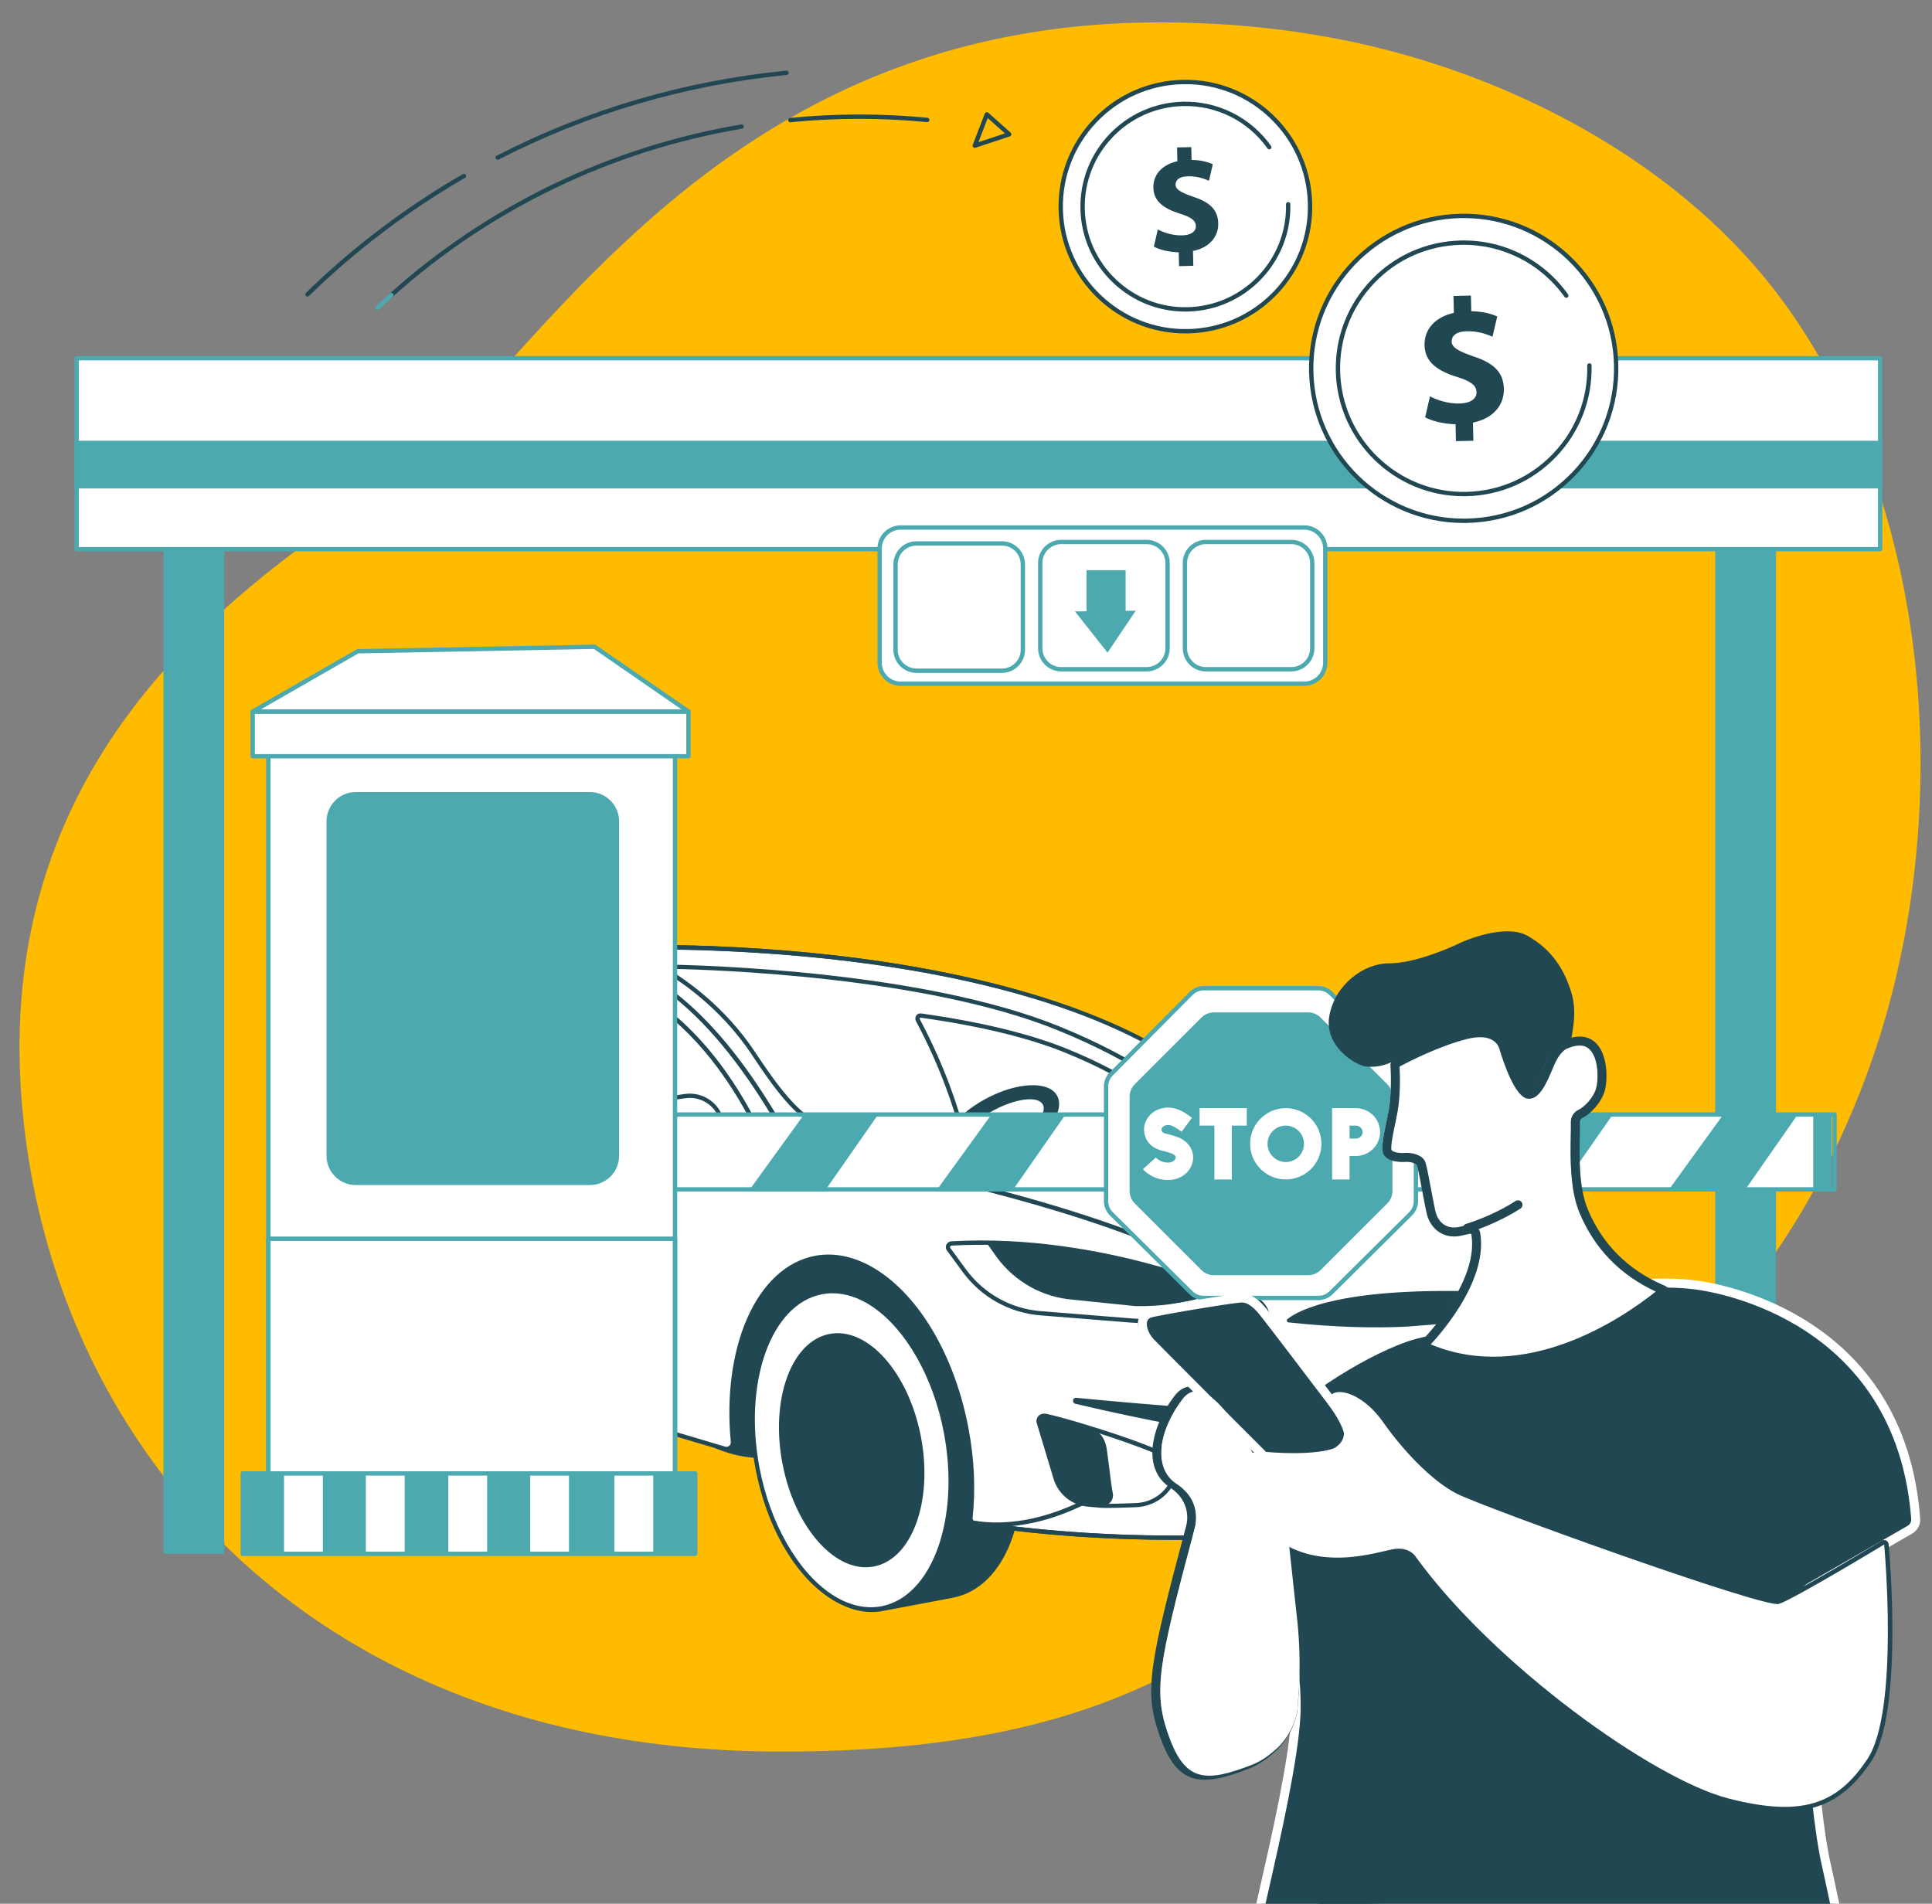 <svg width="550" height="542" viewBox="0 0 550 542" fill="none" xmlns="http://www.w3.org/2000/svg">
<rect x="0" y="0" width="550" height="542" fill="#808080" stroke="none"/>
<g clip-path="url(#clip0_513_572)">
<path d="M534.114 298.229C518.667 345.073 485.388 396.412 436.414 413.124C362.418 438.383 355.806 499.102 221.506 498.687C200.567 498.625 181.13 496.431 163.197 492.422C153.558 490.268 144.349 487.578 135.588 484.404C56.03 455.691 12.469 387.406 6.253 314.438C-1.938 218.467 63.34 170.048 105.878 141.531C148.418 113.013 196.92 7.011 328.95 6.381C349.079 6.294 369.243 8.266 388.882 12.786C433.714 23.084 479.842 47.913 507.55 85.747C509.631 88.59 511.623 91.503 513.538 94.477C550.91 152.656 555.177 234.368 534.114 298.229Z" fill="#FFBB00"/>
<path d="M218.132 415.155L277.578 414.138L277.995 335.802L173.757 334.341L182.882 386.017C185.907 403.103 200.846 415.468 218.132 415.155Z" fill="#214753"/>
<path d="M89.151 377.461L104.899 377.2L121.325 338.514L81.616 332.932L79.843 369.739C80.599 374.278 84.562 377.539 89.151 377.461Z" fill="#214753"/>
<path d="M129.642 374.539C128.234 356.592 120.881 344.853 113.346 345.453C113.242 345.453 97.259 345.61 97.233 345.61C89.698 346.21 84.718 361.262 86.152 379.209C87.56 397.156 94.835 411.242 102.396 410.642C102.422 410.642 118.639 409.312 118.691 409.312C126.278 408.138 131.05 392.382 129.642 374.539Z" fill="#214753"/>
<path d="M102.111 409.633C109.547 409.045 114.442 394.236 113.046 376.556C111.649 358.877 104.489 345.021 97.053 345.609C89.617 346.197 84.721 361.006 86.118 378.686C87.515 396.366 94.675 410.222 102.111 409.633Z" fill="white"/>
<path d="M101.665 410.251C97.989 410.251 94.339 407.094 91.341 401.277C88.29 395.356 86.23 387.347 85.552 378.713C84.092 360.427 89.15 345.61 97.025 344.958C100.857 344.645 104.716 347.827 107.871 353.905C110.921 359.827 112.981 367.835 113.659 376.469C115.119 394.756 110.061 409.573 102.187 410.225C102.004 410.251 101.822 410.251 101.665 410.251ZM97.52 346.184C97.389 346.184 97.233 346.184 97.103 346.21C90.011 346.784 85.37 361.34 86.726 378.661C87.404 387.139 89.411 394.991 92.384 400.756C95.278 406.364 98.719 409.338 102.057 409.051C109.148 408.477 113.789 393.921 112.433 376.6C111.756 368.122 109.748 360.27 106.776 354.505C103.986 349.105 100.727 346.184 97.52 346.184Z" fill="#214753"/>
<path d="M101.396 400.584C106.722 400.163 110.227 389.541 109.225 376.859C108.223 364.177 103.094 354.238 97.768 354.659C92.442 355.08 88.937 365.702 89.939 378.384C90.941 391.066 96.07 401.005 101.396 400.584Z" fill="#214753"/>
<path d="M289.572 406.234C284.8 381.165 269.861 366.218 253.826 367.6C253.696 367.6 234.298 367.835 234.298 367.835C234.298 367.835 234.115 367.861 234.037 367.887C219.097 370.757 210.858 393.425 215.656 418.468C220.323 442.989 235.732 460.727 250.385 458.823C250.724 458.771 271.112 454.91 271.269 454.884C286.182 452.015 294.343 431.302 289.572 406.234Z" fill="#214753"/>
<path d="M251.011 457.886C265.822 455.068 274 432.636 269.276 407.783C264.553 382.93 248.717 365.066 233.906 367.884C219.096 370.702 210.918 393.133 215.641 417.987C220.365 442.84 236.2 460.703 251.011 457.886Z" fill="white"/>
<path d="M247.934 458.797C243.919 458.797 239.773 457.414 235.81 454.701C225.902 447.971 218.159 434.328 215.082 418.155C210.285 393.008 218.68 370.183 233.802 367.287C238.808 366.322 244.127 367.626 249.185 371.07C259.093 377.8 266.837 391.443 269.913 407.616C274.71 432.763 266.315 455.588 251.193 458.484C250.098 458.693 249.003 458.797 247.934 458.797ZM236.983 368.2C235.966 368.2 234.976 368.305 233.985 368.487C219.515 371.278 211.562 393.452 216.229 417.946C219.202 433.572 226.971 447.267 236.462 453.71C241.259 456.971 246.265 458.197 250.932 457.31C265.403 454.519 273.355 432.346 268.688 407.851C265.715 392.225 257.946 378.53 248.455 372.087C244.675 369.505 240.764 368.2 236.983 368.2Z" fill="#214753"/>
<path d="M248.752 445.994C259.644 443.922 265.657 427.419 262.182 409.132C258.707 390.846 247.059 377.702 236.167 379.775C225.274 381.847 219.261 398.351 222.737 416.637C226.212 434.923 237.859 448.067 248.752 445.994Z" fill="#214753"/>
<path d="M404.63 392.382C399.885 367.522 385.076 352.705 369.171 354.062C369.093 354.062 360.88 354.166 355.196 354.244C353.424 353.983 351.651 354.01 349.878 354.297C349.826 354.297 349.799 354.297 349.799 354.297C349.799 354.297 349.617 354.323 349.539 354.349C349.069 354.427 348.626 354.557 348.157 354.662C346.358 355.157 344.663 355.966 343.099 357.036C341.143 358.366 339.344 360.114 337.78 362.227C336.841 363.479 335.981 364.861 335.199 366.374C334.677 367.366 334.182 368.409 333.739 369.505C333.061 371.148 332.461 372.87 331.966 374.696C331.809 375.296 331.653 375.922 331.496 376.548C331.21 377.8 330.949 379.104 330.74 380.409C329.567 387.687 329.671 395.956 331.314 404.486C331.47 405.242 331.627 406.025 331.783 406.781C331.835 407.016 331.888 407.277 331.966 407.512C332.07 408.008 332.2 408.529 332.331 409.025C332.409 409.312 332.487 409.625 332.565 409.912C332.67 410.355 332.8 410.773 332.93 411.216C333.009 411.529 333.113 411.842 333.217 412.155C333.348 412.546 333.452 412.964 333.582 413.355C333.687 413.668 333.791 413.981 333.895 414.294C334.025 414.686 334.156 415.077 334.286 415.442C334.39 415.755 334.521 416.068 334.625 416.381C334.756 416.746 334.886 417.138 335.042 417.503C335.173 417.816 335.303 418.129 335.407 418.416C335.564 418.781 335.694 419.12 335.851 419.485C335.981 419.798 336.111 420.085 336.242 420.398C336.398 420.738 336.555 421.077 336.711 421.416C336.841 421.703 336.998 422.016 337.128 422.303C337.285 422.642 337.441 422.955 337.597 423.294C337.754 423.581 337.884 423.868 338.041 424.155C338.197 424.468 338.38 424.781 338.536 425.094C338.692 425.381 338.849 425.668 339.005 425.929C339.188 426.242 339.344 426.529 339.527 426.842C339.683 427.129 339.866 427.389 340.022 427.65C340.205 427.937 340.387 428.224 340.57 428.511C340.726 428.772 340.909 429.033 341.091 429.294C341.274 429.581 341.456 429.841 341.639 430.128C341.821 430.389 341.978 430.624 342.16 430.885C342.343 431.146 342.551 431.407 342.734 431.668C342.916 431.902 343.099 432.137 343.281 432.372C343.49 432.633 343.672 432.867 343.881 433.128C344.063 433.363 344.246 433.572 344.455 433.807C344.663 434.041 344.846 434.276 345.054 434.511C345.237 434.72 345.445 434.928 345.628 435.163C345.836 435.398 346.045 435.606 346.254 435.841C346.436 436.05 346.645 436.233 346.853 436.441C347.062 436.65 347.27 436.859 347.479 437.067C347.688 437.25 347.87 437.433 348.079 437.641C348.287 437.85 348.496 438.032 348.73 438.215C348.939 438.398 349.148 438.554 349.356 438.737C349.565 438.919 349.799 439.102 350.008 439.285C350.217 439.441 350.425 439.598 350.634 439.754C350.868 439.911 351.077 440.093 351.312 440.25C351.52 440.406 351.729 440.537 351.937 440.693C352.172 440.85 352.381 440.98 352.615 441.137C352.824 441.267 353.032 441.398 353.267 441.528C353.502 441.658 353.736 441.789 353.945 441.919C354.154 442.05 354.388 442.154 354.597 442.258C354.831 442.389 355.066 442.493 355.301 442.598C355.509 442.702 355.744 442.806 355.953 442.884C356.187 442.989 356.422 443.093 356.657 443.171C356.865 443.25 357.1 443.354 357.308 443.432C357.543 443.511 357.778 443.589 358.012 443.667C358.221 443.745 358.456 443.798 358.664 443.876C358.899 443.954 359.133 444.006 359.368 444.058C359.577 444.111 359.811 444.163 360.02 444.215C360.255 444.267 360.489 444.293 360.724 444.345C360.959 444.371 361.167 444.424 361.402 444.45C361.636 444.476 361.871 444.502 362.106 444.528C362.34 444.554 362.549 444.554 362.758 444.58C362.992 444.58 363.227 444.606 363.488 444.606C363.696 444.606 363.931 444.606 364.139 444.606C364.374 444.606 364.609 444.58 364.869 444.554C365.078 444.528 365.313 444.528 365.521 444.502C365.599 444.502 365.652 444.502 365.73 444.476C365.756 444.476 365.912 444.45 366.147 444.397C366.33 444.371 366.538 444.345 366.721 444.319C366.851 444.293 367.007 444.241 367.138 444.215C371.753 443.354 386.301 440.589 386.432 440.563C401.267 437.772 409.375 417.242 404.63 392.382Z" fill="#214753"/>
<path d="M364.437 432.48C375.33 430.408 381.343 413.905 377.867 395.618C374.392 377.332 362.745 364.188 351.852 366.261C340.96 368.333 334.947 384.837 338.422 403.123C341.897 421.409 353.545 434.553 364.437 432.48Z" fill="white"/>
<path d="M362.158 433.285C359.159 433.285 356.109 432.268 353.136 430.259C345.81 425.303 340.1 415.207 337.832 403.286C334.286 384.713 340.517 367.835 351.702 365.696C355.431 364.992 359.368 365.957 363.122 368.487C370.449 373.444 376.159 383.539 378.427 395.46C381.973 414.033 375.741 430.911 364.556 433.05C363.774 433.207 362.966 433.285 362.158 433.285ZM354.127 366.661C353.397 366.661 352.667 366.74 351.937 366.87C341.378 368.905 335.59 385.13 339.005 403.051C341.195 414.503 346.853 424.546 353.814 429.268C357.308 431.641 360.932 432.528 364.348 431.876C374.907 429.842 380.695 413.616 377.28 395.695C375.09 384.243 369.432 374.2 362.47 369.479C359.707 367.626 356.865 366.661 354.127 366.661Z" fill="#214753"/>
<path d="M438.968 407.121C438.029 403.442 442.853 386.826 438.29 371.174C438.16 370.757 438.029 370.339 437.925 369.948C434.405 358.862 426.844 349.523 416.91 343.497C393.549 329.306 368.989 323.985 360.515 322.472C358.534 322.106 356.761 321.063 355.483 319.498C311.525 266.1 180.744 267.3 148.466 271.369C115.693 275.517 99.189 306.35 96.191 309.194C94.652 310.655 91.211 312.037 88.212 313.055C84.719 314.228 81.798 316.628 79.921 319.811C78.539 322.185 77.783 324.872 77.783 327.611L77.627 365.905C77.627 367.913 78.044 369.896 78.852 371.722C79.843 373.913 81.772 375.531 84.041 376.209L84.275 376.287C81.903 357.949 85.37 342.74 92.566 341.488C100.31 340.132 109.435 355.34 112.929 375.478C113.216 377.148 113.451 378.765 113.659 380.382C114.024 383.304 116.11 385.73 118.926 386.565L206.321 412.52C207.573 412.886 208.798 411.868 208.694 410.564C206.165 383.956 215.838 361.366 232.081 358.235C250.097 354.766 269.365 376.443 275.127 406.677C276.848 415.625 277.161 424.337 276.327 432.241C276.248 432.841 276.639 433.415 277.213 433.598C277.213 433.598 317.626 441.032 368.546 436.285C419.465 431.537 431.615 423.007 436.23 419.303C440.793 415.546 439.906 410.825 438.968 407.121Z" fill="white"/>
<path d="M334 438.398C300.731 438.398 277.344 434.198 277.031 434.146C276.718 434.093 276.483 433.78 276.535 433.441C276.588 433.128 276.9 432.894 277.213 432.946C296.872 436.076 315.957 424.233 328.524 413.746C343.803 400.99 355.145 385.73 359.42 378.739C360.907 376.313 360.437 373.183 358.299 371.305C333.504 349.444 264.672 334.68 236.227 329.332C229.37 328.054 223.451 323.958 219.932 318.115C200.899 286.395 181.188 271.447 157.879 271.108C157.566 271.108 157.279 270.847 157.279 270.508C157.279 270.195 157.514 269.908 157.853 269.882L170.785 269.204C186.324 268.734 226.841 268.5 268.036 276.691C310.013 285.012 339.579 299.307 355.901 319.133C357.074 320.567 358.743 321.532 360.568 321.872C369.85 323.541 393.941 328.889 417.067 342.923C427.288 349.131 434.875 358.627 438.421 369.713C438.551 370.131 438.681 370.574 438.812 371.018C441.993 381.843 440.715 392.956 439.881 400.286C439.516 403.442 439.229 405.921 439.516 406.99C440.559 411.164 441.289 415.912 436.517 419.746C432.763 422.772 421.291 431.928 368.494 436.859C356.318 437.954 344.663 438.398 334 438.398ZM287.981 434.485C303.312 436.363 333.53 438.867 368.442 435.633C420.874 430.754 432.111 421.755 435.813 418.781C440.037 415.416 439.385 411.242 438.395 407.277C438.082 405.999 438.342 403.547 438.733 400.13C439.568 392.878 440.793 381.922 437.717 371.331C437.586 370.887 437.456 370.47 437.326 370.052C433.884 359.253 426.479 349.992 416.493 343.94C393.55 330.037 369.615 324.689 360.411 323.045C358.299 322.68 356.396 321.559 355.04 319.889C312.959 268.734 194.276 269.7 170.915 270.404L166.3 270.639C175.347 272.204 183.847 276.117 192.06 282.508C202.176 290.36 211.641 301.785 221.053 317.463C224.39 323.019 230.022 326.88 236.54 328.106C265.09 333.454 334.156 348.297 359.186 370.365C361.767 372.635 362.315 376.417 360.542 379.339C351.599 393.869 321.094 431.511 287.981 434.485Z" fill="#214753"/>
<path d="M333.999 438.398C300.731 438.398 277.343 434.198 277.031 434.146C277.005 434.146 276.978 434.146 276.978 434.12C276.118 433.859 275.571 433.024 275.649 432.111C276.535 423.972 276.118 415.416 274.475 406.729C270.851 387.713 261.413 371.018 249.837 363.166C243.997 359.201 237.869 357.688 232.16 358.783C224.546 360.244 218.054 366.296 213.857 375.791C209.659 385.287 208.042 397.599 209.268 410.46C209.346 411.268 209.007 412.077 208.381 412.599C207.756 413.12 206.921 413.277 206.139 413.042L118.743 387.087C115.667 386.174 113.451 383.539 113.06 380.409C112.851 378.791 112.616 377.148 112.33 375.531C109.748 360.688 103.856 347.801 97.677 343.471C95.93 342.245 94.235 341.749 92.671 342.036C85.97 343.21 82.528 358.209 84.875 376.157C84.901 376.365 84.823 376.548 84.666 376.704C84.51 376.835 84.301 376.887 84.093 376.835L83.858 376.757C81.355 376 79.322 374.252 78.279 371.957C77.418 370.026 76.975 367.992 77.001 365.879L77.157 327.585C77.157 324.741 77.94 321.924 79.4 319.472C81.355 316.185 84.406 313.681 88.03 312.455C91.915 311.124 94.6 309.846 95.773 308.724C96.191 308.333 96.999 307.185 98.042 305.725C104.143 297.116 120.36 274.265 148.388 270.743C165.492 268.578 206.035 267.482 247.673 273.274C284.018 278.334 332.305 290.386 355.953 319.107C357.152 320.567 358.821 321.533 360.62 321.872C369.927 323.541 394.071 328.915 417.223 342.975C427.418 349.158 434.953 358.679 438.499 369.739C438.629 370.157 438.759 370.574 438.89 370.992C442.071 381.817 440.793 392.93 439.959 400.26C439.594 403.416 439.307 405.895 439.594 406.964C440.637 411.138 441.367 415.886 436.595 419.72C432.841 422.746 421.369 431.902 368.572 436.833C356.318 437.954 344.663 438.398 333.999 438.398ZM277.291 432.946C278.725 433.207 318.825 440.224 368.441 435.607C420.874 430.728 432.111 421.729 435.813 418.755C440.037 415.39 439.385 411.216 438.394 407.251C438.081 405.973 438.342 403.521 438.733 400.104C439.568 392.852 440.793 381.896 437.716 371.305C437.586 370.887 437.482 370.496 437.351 370.079C433.91 359.279 426.531 349.992 416.598 343.967C393.602 330.011 369.641 324.663 360.411 323.02C358.299 322.654 356.396 321.507 355.014 319.837C309.413 264.457 173.418 268.787 148.518 271.917C121.038 275.387 105.029 297.925 99.006 306.403C97.859 308.02 97.103 309.09 96.582 309.559C95.252 310.811 92.488 312.168 88.395 313.55C85.058 314.672 82.216 316.994 80.417 320.046C79.087 322.315 78.357 324.898 78.357 327.532L78.2 365.827C78.2 367.757 78.591 369.635 79.374 371.409C80.182 373.183 81.668 374.591 83.545 375.322C81.329 356.853 85.11 342.088 92.462 340.81C94.365 340.471 96.347 341.019 98.355 342.454C104.899 347.045 110.843 359.931 113.503 375.296C113.79 376.939 114.024 378.609 114.233 380.226C114.546 382.887 116.449 385.13 119.056 385.913L206.452 411.868C206.843 411.999 207.26 411.894 207.599 411.634C207.938 411.373 208.094 410.955 208.042 410.538C206.791 397.469 208.459 384.948 212.735 375.27C217.09 365.383 223.921 359.096 231.925 357.557C237.974 356.383 244.388 357.975 250.515 362.122C262.534 370.261 271.92 386.852 275.675 406.469C277.37 415.286 277.761 423.946 276.874 432.215C276.822 432.554 277.005 432.841 277.291 432.946Z" fill="#214753"/>
<path d="M433.727 413.538C433.988 415.051 433.31 416.564 432.007 417.32C424.706 421.546 408.645 427.598 368.624 431.328C363.044 431.85 357.595 432.215 352.302 432.476C351.207 432.528 350.634 431.198 351.416 430.415L354.779 427.129C359.081 422.929 364.843 420.581 370.84 420.555C384.789 420.477 411.513 419.172 428.695 410.955C430.807 409.938 433.284 411.216 433.727 413.538Z" fill="#214753"/>
<path d="M270.069 355.679L274.58 361.809C279.716 368.774 287.59 373.183 296.194 373.861L321.98 375.922C332.539 376.757 343.099 374.696 352.563 369.948L353.397 369.531C353.397 369.531 315.097 351.505 270.825 354.036C270.017 354.088 269.574 355.027 270.069 355.679Z" fill="white"/>
<path d="M270.069 355.679L274.58 361.809C279.716 368.774 287.59 373.183 296.194 373.861L321.98 375.922C332.539 376.757 343.099 374.696 352.563 369.948L353.397 369.531C353.397 369.531 315.097 351.505 270.825 354.036C270.017 354.088 269.574 355.027 270.069 355.679Z" fill="white"/>
<path d="M326.595 376.73C325.03 376.73 323.492 376.678 321.928 376.548L296.142 374.487C287.355 373.783 279.325 369.296 274.084 362.174L269.574 356.018C269.209 355.523 269.157 354.896 269.417 354.349C269.678 353.801 270.2 353.462 270.799 353.41C314.706 350.905 353.293 368.8 353.658 368.983C353.867 369.087 353.997 369.296 353.997 369.531C353.997 369.765 353.867 369.974 353.658 370.078L352.824 370.496C344.663 374.617 335.668 376.73 326.595 376.73ZM270.538 355.314L275.049 361.47C280.081 368.305 287.799 372.609 296.22 373.287L322.006 375.348C332.331 376.183 342.682 374.174 351.989 369.583C345.289 366.661 310.221 352.392 270.851 354.636C270.643 354.636 270.538 354.818 270.512 354.87C270.46 354.949 270.408 355.131 270.538 355.314Z" fill="#214753"/>
<path d="M323.153 371.852L305.398 370.026C296.794 369.348 288.92 364.94 283.783 357.975L280.863 353.827C311.29 354.114 337.493 363.114 348.235 367.392C348.235 367.366 337.728 372.218 323.153 371.852Z" fill="#214753"/>
<path d="M431.537 372.452C431.98 372.296 432.189 371.774 432.006 371.357C431.302 369.766 428.591 367.966 423.794 367.783C381.999 366.166 369.588 373.078 366.538 375.531C366.173 375.844 366.329 376.444 366.825 376.496C380.174 377.93 391.359 378.139 400.511 377.696C401.423 377.643 411.148 376.861 411.904 376.757C423.142 375.4 429.582 373.209 431.537 372.452Z" fill="#214753"/>
<path d="M436.752 393.112C437.143 391.965 435.787 391.052 434.874 391.808C427.365 398.043 409.271 403.521 378.87 402.842C354.362 402.321 323.153 399.582 306.388 397.964C305.319 397.86 305.085 399.399 306.127 399.66C324.796 404.069 362.366 412.051 392.089 412.494C425.332 412.99 434.327 400.077 436.752 393.112Z" fill="#214753"/>
<path d="M218.941 329.697C218.915 329.697 218.888 329.697 218.862 329.697C218.706 329.671 202.28 327.48 182.309 324.454C181.97 324.402 181.761 324.089 181.813 323.776C181.865 323.437 182.178 323.228 182.491 323.28C199.647 325.863 214.143 327.845 218.028 328.367C216.751 325.185 212.11 314.411 203.975 303.585C195.11 291.794 180.197 277.578 159.339 276.665C131.415 275.465 113.685 295.394 108.94 301.525C107.949 302.803 107.61 304.498 108.001 306.063C108.445 307.733 109.67 309.089 111.287 309.637C119.604 312.559 140.332 316.654 171.306 321.532C171.645 321.585 171.853 321.898 171.801 322.211C171.749 322.55 171.436 322.759 171.123 322.706C139.654 317.75 119.395 313.733 110.895 310.759C108.914 310.055 107.402 308.411 106.854 306.35C106.359 304.42 106.776 302.333 108.001 300.768C112.851 294.507 130.893 274.213 159.417 275.439C180.744 276.378 195.971 290.855 204.992 302.855C214.717 315.82 219.514 328.732 219.54 328.863C219.619 329.071 219.566 329.28 219.436 329.437C219.306 329.619 219.123 329.697 218.941 329.697Z" fill="#214753"/>
<path d="M297.628 403.103C296.429 402.869 295.36 403.86 295.699 405.034L300.47 420.842C301.721 425.042 305.424 428.015 309.778 428.355C310.638 428.433 312.124 428.563 313.585 428.694C314.706 428.798 319.399 428.668 323.31 428.511C328.133 428.328 332.461 425.381 334.156 420.842C334.677 419.485 334.938 418.024 334.729 416.59C334.312 413.877 305.241 404.642 297.628 403.103Z" fill="white"/>
<path d="M314.966 429.32C314.288 429.32 313.793 429.32 313.532 429.294C312.072 429.163 310.612 429.033 309.752 428.955C305.189 428.615 301.226 425.407 299.922 420.998L295.151 405.19C294.942 404.46 295.099 403.729 295.594 403.182C296.116 402.608 296.95 402.347 297.758 402.503C301.721 403.312 311.081 406.077 319.086 408.816C335.016 414.268 335.251 415.885 335.329 416.485C335.538 417.894 335.329 419.433 334.729 421.051C332.983 425.772 328.498 428.928 323.336 429.111C319.399 429.268 316.609 429.32 314.966 429.32ZM297.263 403.677C296.95 403.677 296.663 403.808 296.455 404.016C296.324 404.147 296.142 404.434 296.272 404.877L301.043 420.685C302.217 424.624 305.763 427.468 309.83 427.781C310.69 427.859 312.177 427.989 313.637 428.12C314.497 428.198 317.912 428.146 323.283 427.937C327.95 427.781 332.018 424.911 333.582 420.659C334.104 419.251 334.286 417.92 334.104 416.694C333.217 414.477 306.467 405.529 297.498 403.729C297.445 403.677 297.367 403.677 297.263 403.677Z" fill="#214753"/>
<path d="M297.654 403.103C296.481 402.738 295.36 403.86 295.725 405.034L300.496 420.842C301.747 425.042 305.45 428.015 309.804 428.355C310.664 428.433 312.15 428.563 313.611 428.694C315.592 428.876 317.182 427.102 316.791 425.146C316.244 422.407 315.879 418.155 315.045 412.39C314.653 409.677 313.063 407.303 310.404 406.651C306.884 405.79 302.243 404.512 297.654 403.103Z" fill="#214753"/>
<path d="M206.817 321.532L204.914 317.411C203.167 313.655 199.178 311.463 195.084 312.063L181.996 313.968C180.171 314.228 178.659 315.507 178.059 317.254L176.651 321.532C176.26 322.732 176.781 324.011 177.876 324.611L178.372 324.871C180.51 325.993 182.856 326.698 185.281 326.906L218.68 329.932C220.323 327.871 219.019 324.819 216.412 324.585L210.415 324.037C208.851 323.932 207.469 322.967 206.817 321.532Z" fill="white"/>
<path d="M218.706 330.558C218.68 330.558 218.68 330.558 218.654 330.558L185.229 327.506C182.726 327.271 180.327 326.567 178.085 325.393L177.589 325.132C176.208 324.402 175.582 322.811 176.051 321.35L177.459 317.072C178.111 315.089 179.806 313.655 181.865 313.368L194.954 311.463C199.282 310.837 203.584 313.159 205.409 317.15L207.312 321.272C207.886 322.498 209.085 323.359 210.415 323.463L216.412 324.011C217.846 324.141 219.071 325.028 219.645 326.358C220.218 327.689 220.036 329.176 219.123 330.323C219.071 330.48 218.888 330.558 218.706 330.558ZM196.414 312.585C195.997 312.585 195.58 312.611 195.162 312.663L182.074 314.568C180.457 314.802 179.154 315.924 178.632 317.463L177.224 321.741C176.911 322.654 177.329 323.645 178.163 324.089L178.658 324.35C180.744 325.445 182.986 326.098 185.333 326.306L218.393 329.306C218.862 328.55 218.941 327.637 218.576 326.828C218.185 325.915 217.35 325.289 216.359 325.211L210.363 324.663C208.59 324.506 207.025 323.385 206.269 321.767L204.366 317.646C202.932 314.541 199.777 312.585 196.414 312.585Z" fill="#214753"/>
<path d="M336.711 322.524C336.685 322.524 336.685 322.524 336.659 322.524C329.515 322.341 309.1 321.95 273.85 322.341C273.719 322.341 273.537 322.289 273.433 322.159C273.328 322.054 273.276 321.924 273.25 321.793L273.067 321.167C271.503 315.872 268.27 304.837 260.761 290.725C260.474 290.203 260.527 289.603 260.839 289.134C261.152 288.664 261.674 288.456 262.247 288.534C279.09 290.908 292.987 294.273 303.546 298.525C321.823 305.907 331.444 313.759 337.78 319.785C338.249 320.228 338.406 320.933 338.145 321.533C337.91 322.159 337.363 322.524 336.711 322.524ZM302.816 320.985C320.676 320.985 331.809 321.193 336.711 321.324C336.919 321.324 337.024 321.167 337.05 321.089C337.076 321.011 337.128 320.828 336.972 320.672C330.714 314.724 321.198 306.95 303.103 299.646C292.648 295.42 278.83 292.081 262.091 289.734C261.987 289.708 261.908 289.76 261.856 289.838C261.83 289.864 261.752 290.021 261.856 290.177C269.417 304.394 272.676 315.507 274.241 320.854L274.319 321.141C285.217 321.037 294.708 320.985 302.816 320.985Z" fill="#214753"/>
<path d="M280.55 312.872C275.831 315.428 272.129 318.715 269.991 321.872C271.79 321.846 273.589 321.846 275.336 321.846C277.005 319.915 279.586 317.88 282.741 316.185C289.18 312.689 295.516 311.933 296.872 314.463C297.81 316.211 296.168 319.054 292.961 321.793C294.656 321.793 296.298 321.793 297.889 321.793C301.044 318.246 302.347 314.594 300.965 312.011C298.645 307.629 289.493 308.02 280.55 312.872Z" fill="#214753"/>
<path d="M343.933 322.576C343.907 322.576 343.907 322.576 343.881 322.576C335.042 322.341 301.669 321.637 242.719 322.524C242.536 322.524 242.354 322.524 242.171 322.524C230.673 322.524 224.989 316.863 214.039 300.298C204.679 286.16 192.216 278.438 188.618 276.404C188.227 276.169 188.045 275.752 188.149 275.308C188.279 274.865 188.618 274.578 189.113 274.604C201.081 274.786 262.795 276.534 301.408 292.16C324.796 301.629 337.102 311.698 345.211 319.419C345.758 319.941 345.941 320.75 345.654 321.48C345.341 322.132 344.689 322.576 343.933 322.576ZM297.028 320.88C322.762 320.88 338.301 321.219 343.907 321.376C344.324 321.402 344.481 321.063 344.507 320.985C344.559 320.88 344.663 320.541 344.35 320.28C336.32 312.637 324.144 302.646 300.939 293.255C263.421 278.073 203.845 276.065 190 275.804C194.432 278.412 206.139 286.16 215.03 299.646C226.658 317.228 232.081 321.48 242.693 321.324C264.177 320.985 282.271 320.88 297.028 320.88Z" fill="#214753"/>
<path d="M145.155 329.254C144.738 328.628 145.285 327.819 146.015 327.95L164.553 331.419C167.656 332.254 169.82 334.523 170.993 336.115C171.436 336.688 170.915 337.523 170.211 337.393L151.699 333.897C149.144 333.402 146.798 331.758 145.155 329.254Z" fill="#214753"/>
<path d="M224.971 34.803C224.657 34.803 224.388 34.564 224.357 34.248C224.323 33.906 224.573 33.606 224.912 33.572C237.933 32.285 251.093 32.274 264.029 33.535C264.368 33.569 264.615 33.872 264.584 34.211C264.551 34.55 264.245 34.794 263.909 34.766C251.051 33.51 237.972 33.524 225.033 34.8C225.013 34.803 224.991 34.803 224.971 34.803Z" fill="#214753"/>
<path d="M111.41 84.607C111.24 84.607 111.071 84.54 110.949 84.402C110.722 84.147 110.744 83.757 110.997 83.53C139.11 58.359 173.698 41.726 211.023 35.428C211.356 35.374 211.679 35.599 211.735 35.932C211.791 36.269 211.564 36.588 211.227 36.644C174.135 42.906 139.76 59.435 111.822 84.45C111.704 84.556 111.557 84.607 111.41 84.607Z" fill="#214753"/>
<path d="M107.411 88.287C107.248 88.287 107.084 88.223 106.962 88.094C106.728 87.847 106.739 87.455 106.986 87.219C108.289 85.989 109.639 84.747 110.997 83.53C111.25 83.303 111.641 83.323 111.87 83.578C112.098 83.833 112.076 84.223 111.822 84.45C110.471 85.661 109.13 86.894 107.836 88.119C107.717 88.231 107.564 88.287 107.411 88.287Z" fill="#4BA9AF"/>
<path d="M141.686 45.482C141.461 45.482 141.245 45.361 141.135 45.146C140.98 44.843 141.099 44.47 141.403 44.316C167.046 31.136 194.789 22.991 223.861 20.109C224.197 20.081 224.503 20.322 224.536 20.664C224.57 21.003 224.323 21.306 223.984 21.34C195.066 24.204 167.472 32.305 141.968 45.415C141.877 45.46 141.781 45.482 141.686 45.482Z" fill="#214753"/>
<path d="M87.527 84.433C87.367 84.433 87.206 84.371 87.084 84.245C86.846 84.001 86.851 83.612 87.096 83.373C100.478 70.323 115.505 58.948 131.759 49.572C132.053 49.401 132.432 49.502 132.603 49.796C132.774 50.093 132.673 50.471 132.377 50.642C116.212 59.968 101.267 71.278 87.958 84.256C87.838 84.374 87.682 84.433 87.527 84.433Z" fill="#214753"/>
<path d="M281.185 33.608L278.535 40.487L286.094 37.981L281.185 33.608ZM277.49 42.104C277.324 42.104 277.159 42.037 277.041 41.911C276.876 41.74 276.825 41.488 276.912 41.264L280.352 32.33C280.425 32.142 280.588 32.002 280.784 31.955C280.98 31.904 281.188 31.957 281.339 32.092L287.715 37.768C287.88 37.914 287.956 38.138 287.911 38.354C287.866 38.57 287.709 38.746 287.499 38.816L277.683 42.071C277.619 42.093 277.554 42.104 277.49 42.104Z" fill="#214753"/>
<path d="M63.826 442.357H46.527V146.834H63.826V442.357Z" fill="#4BA9AF"/>
<path d="M505.592 441.741H488.293V133.245H505.592V441.741Z" fill="#4BA9AF"/>
<path d="M535.238 156.347H21.816V101.988H535.238V156.347Z" fill="white"/>
<path d="M22.434 155.728H534.622V102.608H22.434V155.728ZM535.238 156.964H21.816C21.474 156.964 21.198 156.687 21.198 156.347V101.988C21.198 101.646 21.474 101.372 21.816 101.372H535.238C535.58 101.372 535.858 101.646 535.858 101.988V156.347C535.858 156.687 535.58 156.964 535.238 156.964Z" fill="#4BA9AF"/>
<path d="M535.855 139.07H21.201V125.481H535.855V139.07Z" fill="#4BA9AF"/>
<path d="M371.307 194.662H256.386C253.089 194.662 250.415 191.988 250.415 188.689V156.16C250.415 152.861 253.089 150.186 256.386 150.186H371.307C374.604 150.186 377.279 152.861 377.279 156.16V188.689C377.279 191.988 374.604 194.662 371.307 194.662Z" fill="white"/>
<path d="M256.386 150.806C253.434 150.806 251.034 153.205 251.034 156.16V188.689C251.034 191.643 253.434 194.043 256.386 194.043H371.307C374.259 194.043 376.659 191.643 376.659 188.689V156.16C376.659 153.205 374.259 150.806 371.307 150.806H256.386ZM371.307 195.279H256.386C252.753 195.279 249.798 192.324 249.798 188.689V156.16C249.798 152.524 252.753 149.57 256.386 149.57H371.307C374.94 149.57 377.895 152.524 377.895 156.16V188.689C377.895 192.324 374.94 195.279 371.307 195.279Z" fill="#4BA9AF"/>
<path d="M260.917 155.336C257.965 155.336 255.562 157.735 255.562 160.689V184.983C255.562 187.938 257.965 190.337 260.917 190.337H285.219C288.172 190.337 290.574 187.938 290.574 184.983V160.689C290.574 157.735 288.172 155.336 285.219 155.336H260.917ZM285.219 191.573H260.917C257.283 191.573 254.328 188.616 254.328 184.983V160.689C254.328 157.054 257.283 154.099 260.917 154.099H285.219C288.853 154.099 291.811 157.054 291.811 160.689V184.983C291.811 188.616 288.853 191.573 285.219 191.573Z" fill="#4BA9AF"/>
<path d="M302.109 154.924C299.154 154.924 296.754 157.326 296.754 160.277V184.574C296.754 187.523 299.154 189.925 302.109 189.925H326.408C329.363 189.925 331.763 187.523 331.763 184.574V160.277C331.763 157.326 329.363 154.924 326.408 154.924H302.109ZM326.408 191.161H302.109C298.472 191.161 295.517 188.204 295.517 184.574V160.277C295.517 156.645 298.472 153.687 302.109 153.687H326.408C330.042 153.687 333 156.645 333 160.277V184.574C333 188.204 330.042 191.161 326.408 191.161Z" fill="#4BA9AF"/>
<path d="M343.298 154.921C340.346 154.921 337.943 157.323 337.943 160.275V184.571C337.943 187.523 340.346 189.925 343.298 189.925H367.6C370.553 189.925 372.955 187.523 372.955 184.571V160.275C372.955 157.323 370.553 154.921 367.6 154.921H343.298ZM367.6 191.161H343.298C339.664 191.161 336.709 188.204 336.709 184.571V160.275C336.709 156.642 339.664 153.687 343.298 153.687H367.6C371.234 153.687 374.189 156.642 374.189 160.275V184.571C374.189 188.204 371.234 191.161 367.6 191.161Z" fill="#4BA9AF"/>
<path d="M320.439 175.924H309.317V162.335H320.439V175.924Z" fill="#4BA9AF"/>
<path d="M306.02 174.071L323.319 173.866L315.289 185.807L306.02 174.071Z" fill="#4BA9AF"/>
<path d="M372.939 58.003C373.393 77.596 357.874 93.846 338.276 94.3C318.682 94.754 302.426 79.239 301.972 59.646C301.52 40.055 317.039 23.803 336.634 23.349C356.231 22.898 372.484 38.413 372.939 58.003Z" fill="white"/>
<path d="M337.477 23.96C337.2 23.96 336.925 23.963 336.65 23.969C327.337 24.185 318.665 28.011 312.23 34.749C305.799 41.485 302.375 50.323 302.591 59.632C303.034 78.852 319.06 94.134 338.263 93.683C347.576 93.467 356.248 89.638 362.68 82.903C369.111 76.167 372.538 67.329 372.322 58.02C372.106 48.708 368.276 40.039 361.539 33.608C355.001 27.366 346.486 23.96 337.477 23.96ZM337.444 94.927C317.916 94.93 301.809 79.281 301.355 59.66C301.13 50.02 304.677 40.868 311.339 33.894C317.997 26.92 326.978 22.957 336.62 22.733C346.25 22.511 355.415 26.054 362.391 32.714C369.369 39.374 373.334 48.349 373.555 57.989C373.78 67.632 370.236 76.781 363.574 83.755C356.913 90.731 347.935 94.695 338.291 94.919C338.01 94.925 337.724 94.927 337.444 94.927Z" fill="#214753"/>
<path d="M369.521 58.084C369.93 75.788 355.906 90.474 338.198 90.883C320.49 91.292 305.801 77.271 305.392 59.567C304.983 41.863 319.004 27.178 336.715 26.769C354.423 26.36 369.109 40.378 369.521 58.084Z" fill="white"/>
<path d="M365.817 58.169C366.182 73.829 353.775 86.818 338.111 87.18C322.447 87.544 309.457 75.141 309.093 59.48C308.731 43.823 321.135 30.833 336.799 30.469C352.463 30.107 365.455 42.508 365.817 58.169Z" fill="white"/>
<path d="M337.435 88.705C329.717 88.705 322.422 85.784 316.817 80.436C311.044 74.925 307.764 67.494 307.579 59.517C307.198 43.046 320.291 29.337 336.765 28.955C346.696 28.726 356.08 33.435 361.844 41.549C362.041 41.83 361.976 42.214 361.699 42.413C361.418 42.612 361.034 42.544 360.835 42.267C355.312 34.486 346.332 29.959 336.793 30.192C321 30.556 308.448 43.699 308.815 59.489C308.992 67.135 312.135 74.258 317.672 79.542C323.207 84.825 330.451 87.645 338.117 87.46C353.913 87.096 366.465 73.952 366.098 58.163C366.089 57.821 366.361 57.538 366.7 57.529C367.028 57.515 367.326 57.793 367.334 58.135C367.715 74.606 354.622 88.315 338.148 88.696C337.909 88.702 337.674 88.705 337.435 88.705Z" fill="#214753"/>
<path d="M335.652 75.772L335.56 71.836C332.781 71.777 330.073 71.093 328.478 70.219L329.607 65.347C331.371 66.258 333.835 67.071 336.527 67.009C338.888 66.953 340.48 66.006 340.444 64.349C340.407 62.777 339.059 61.812 335.969 60.848C331.503 59.461 328.43 57.459 328.337 53.443C328.253 49.799 330.757 46.881 335.167 45.911L335.077 41.975L339.134 41.883L339.218 45.527C341.997 45.586 343.875 46.124 345.258 46.755L344.164 51.461C343.076 51.029 341.15 50.121 338.167 50.191C335.476 50.253 334.632 51.433 334.66 52.593C334.691 53.958 336.16 54.794 339.712 56.038C344.68 57.664 346.721 59.895 346.808 63.623C346.892 67.306 344.358 70.516 339.614 71.455L339.712 75.676L335.652 75.772Z" fill="#214753"/>
<path d="M460.083 103.866C460.638 127.832 441.657 147.709 417.685 148.264C393.717 148.816 373.836 129.839 373.281 105.876C372.725 81.913 391.709 62.034 415.678 61.482C439.647 60.927 459.528 79.903 460.083 103.866Z" fill="white"/>
<path d="M416.696 62.087C416.362 62.087 416.028 62.09 415.692 62.098C392.102 62.645 373.353 82.277 373.897 105.862C374.436 129.11 393.529 147.655 416.668 147.658C417.004 147.658 417.335 147.652 417.671 147.644C429.102 147.381 439.742 142.683 447.634 134.417C455.53 126.15 459.73 115.306 459.466 103.88C458.928 80.632 439.837 62.087 416.696 62.087ZM416.668 148.891C392.856 148.891 373.219 129.811 372.664 105.89C372.103 81.624 391.392 61.426 415.664 60.862C427.434 60.604 438.581 64.913 447.088 73.033C455.594 81.153 460.428 92.097 460.702 103.852C460.974 115.608 456.651 126.764 448.529 135.271C440.407 143.776 429.458 148.608 417.702 148.88C417.357 148.889 417.01 148.891 416.668 148.891Z" fill="#214753"/>
<path d="M455.902 103.964C456.402 125.618 439.251 143.58 417.59 144.081C395.929 144.583 377.963 127.434 377.464 105.778C376.962 84.125 394.115 66.163 415.773 65.661C437.435 65.159 455.401 82.308 455.902 103.964Z" fill="white"/>
<path d="M451.372 104.068C451.817 123.224 436.644 139.112 417.486 139.555C398.326 139.997 382.434 124.83 381.992 105.674C381.549 86.518 396.719 70.631 415.88 70.188C435.037 69.745 450.929 84.915 451.372 104.068Z" fill="white"/>
<path d="M416.67 141.278C396.977 141.281 380.733 125.5 380.276 105.714C380.051 95.993 383.626 86.762 390.344 79.729C397.061 72.697 406.114 68.7 415.84 68.472C427.978 68.178 439.377 73.93 446.401 83.822C446.597 84.099 446.532 84.486 446.255 84.682C445.974 84.881 445.59 84.814 445.391 84.537C438.606 74.981 427.566 69.434 415.869 69.709C406.473 69.927 397.726 73.787 391.235 80.584C384.748 87.379 381.293 96.293 381.512 105.685C381.961 125.074 398.124 140.502 417.495 140.034C426.89 139.818 435.637 135.955 442.128 129.161C448.616 122.364 452.073 113.45 451.854 104.057C451.845 103.718 452.115 103.435 452.457 103.426C452.802 103.404 453.079 103.687 453.087 104.029C453.315 113.753 449.737 122.98 443.022 130.013C436.305 137.049 427.249 141.046 417.525 141.27C417.24 141.276 416.954 141.278 416.67 141.278Z" fill="#214753"/>
<path d="M414.475 125.598L414.363 120.788C410.965 120.713 407.651 119.877 405.702 118.809L407.085 112.847C409.238 113.963 412.252 114.958 415.546 114.882C418.434 114.815 420.383 113.655 420.335 111.628C420.293 109.705 418.641 108.525 414.865 107.345C409.4 105.649 405.644 103.202 405.531 98.288C405.428 93.832 408.486 90.263 413.884 89.075L413.771 84.262L418.737 84.147L418.841 88.604C422.239 88.68 424.535 89.335 426.225 90.106L424.888 95.864C423.559 95.337 421.201 94.227 417.554 94.311C414.259 94.386 413.228 95.83 413.261 97.248C413.3 98.919 415.098 99.942 419.443 101.464C425.519 103.452 428.017 106.179 428.121 110.739C428.227 115.247 425.124 119.171 419.32 120.317L419.441 125.483L414.475 125.598Z" fill="#214753"/>
<path d="M516.229 338.62H190.82V317.311H516.229V338.62Z" fill="white"/>
<path d="M228.691 317.583L213.487 338.584H235.143L249.789 317.583H228.691Z" fill="#4BA9AF"/>
<path d="M282.04 317.583L266.836 338.584H288.491L303.138 317.583H282.04Z" fill="#4BA9AF"/>
<path d="M333.255 317.583L318.051 338.584H339.706L354.353 317.583H333.255Z" fill="white"/>
<path d="M383.758 317.583L368.553 338.584H390.212L404.856 317.583H383.758Z" fill="white"/>
<path d="M437.749 317.583L422.544 338.584H444.281L458.928 317.583H437.749Z" fill="#4BA9AF"/>
<path d="M490.385 317.583L475.183 338.584H496.92L511.567 317.583H490.385Z" fill="#4BA9AF"/>
<path d="M191.437 338.003H521.646V317.928H191.437V338.003ZM522.263 339.237H190.82C190.478 339.237 190.202 338.962 190.202 338.62V317.312C190.202 316.97 190.478 316.692 190.82 316.692H522.263C522.605 316.692 522.88 316.97 522.88 317.312V338.62C522.88 338.962 522.605 339.237 522.263 339.237Z" fill="#4BA9AF"/>
<path d="M521.433 338.791H516.215V317.121H521.433V338.791Z" fill="#4BA9AF"/>
<path d="M375.302 281.351H342.673C341.318 281.351 340.02 281.892 339.067 282.854L316.346 305.746C315.404 306.699 314.871 307.986 314.871 309.326V341.97C314.871 343.324 315.415 344.624 316.377 345.577L339.07 368.063C340.023 369.008 341.31 369.538 342.65 369.538H375.327C376.667 369.538 377.954 369.008 378.905 368.063L401.575 345.577C402.537 344.624 403.078 343.326 403.078 341.97V309.323C403.078 307.983 402.548 306.699 401.606 305.746L378.91 282.857C377.957 281.892 376.656 281.351 375.302 281.351Z" fill="white"/>
<path d="M342.673 281.968C341.492 281.968 340.337 282.45 339.504 283.288L316.786 306.181C315.951 307.024 315.491 308.14 315.491 309.326V341.97C315.491 343.153 315.973 344.307 316.811 345.14L339.504 367.626C340.348 368.458 341.464 368.918 342.647 368.918H375.327C376.513 368.918 377.629 368.458 378.47 367.623L401.141 345.14C401.979 344.307 402.461 343.153 402.461 341.97V309.323C402.461 308.14 402.001 307.022 401.166 306.181L378.473 283.291C377.64 282.45 376.485 281.968 375.302 281.968H342.673ZM375.327 370.154H342.647C341.136 370.154 339.712 369.568 338.635 368.503L315.942 346.017C314.871 344.955 314.254 343.478 314.254 341.97V309.326C314.254 307.812 314.84 306.385 315.909 305.312L338.627 282.419C339.689 281.349 341.164 280.735 342.673 280.735H375.302C376.81 280.735 378.288 281.349 379.35 282.419L402.044 305.312C403.109 306.385 403.695 307.812 403.695 309.323V341.97C403.695 343.478 403.081 344.955 402.01 346.017L379.342 368.5C378.265 369.568 376.838 370.154 375.327 370.154Z" fill="#4BA9AF"/>
<path d="M342.033 289.702L323.03 308.698C322.099 309.631 321.575 310.895 321.575 312.216V339.083C321.575 340.403 322.099 341.667 323.03 342.6L342.033 361.597C342.967 362.53 344.232 363.054 345.552 363.054H372.425C373.743 363.054 375.01 362.53 375.941 361.597L394.945 342.6C395.878 341.667 396.403 340.403 396.403 339.083V312.216C396.403 310.895 395.878 309.631 394.945 308.698L375.941 289.702C375.01 288.768 373.743 288.244 372.425 288.244H345.552C344.232 288.244 342.967 288.768 342.033 289.702Z" fill="#4BA9AF"/>
<path d="M335.232 323.733C334.088 323.304 333.233 323.094 332.543 322.926C331.721 322.727 331.419 322.643 331.023 322.385C330.774 322.225 330.648 321.833 330.653 321.547C330.659 321.267 330.922 320.726 331.609 320.471C332.554 320.117 333.449 320.036 336.378 322.211L339.339 318.225C337.348 316.745 334.018 314.27 329.874 315.818C327.421 316.731 325.738 318.993 325.688 321.443C325.651 323.063 326.324 325.255 328.315 326.55C329.439 327.279 330.415 327.517 331.363 327.75C331.979 327.901 332.619 328.058 333.485 328.381C334.82 328.882 334.713 329.491 334.674 329.718C334.584 330.236 333.847 331.002 332.549 331.002C331.18 331.002 329.871 330.455 329.044 329.541L325.363 332.877C327.143 334.839 329.762 335.966 332.549 335.966C336.073 335.966 339.025 333.695 339.566 330.567C340.082 327.599 338.38 324.916 335.232 323.733Z" fill="white"/>
<path d="M341.495 320.462H345.715V335.8H350.68V320.462H354.933V315.498H341.495V320.462Z" fill="white"/>
<path d="M385.978 320.462C387.027 320.462 387.91 321.309 387.91 322.309C387.91 323.31 387.027 324.154 385.978 324.154C385.549 324.154 384.885 324.157 384.206 324.159C384.204 323.447 384.198 321.211 384.198 320.462H385.978ZM384.19 329.121C384.19 329.121 385.835 329.121 385.978 329.121C389.783 329.121 392.876 326.065 392.876 322.309C392.876 318.553 389.783 315.498 385.978 315.498H379.224V335.803H384.19V329.121Z" fill="white"/>
<path d="M366.033 330.836C363.17 330.836 360.843 328.51 360.843 325.651C360.843 322.789 363.17 320.462 366.033 320.462C368.893 320.462 371.22 322.789 371.22 325.651C371.22 328.51 368.893 330.836 366.033 330.836ZM366.033 315.498C360.434 315.498 355.878 320.053 355.878 325.651C355.878 331.248 360.434 335.8 366.033 335.8C371.632 335.8 376.188 331.248 376.188 325.651C376.188 320.053 371.632 315.498 366.033 315.498Z" fill="white"/>
<path d="M192.172 439.176H76.393V210.216H192.172V439.176Z" fill="white"/>
<path d="M167.908 336.781H101.291C97.026 336.781 93.568 333.325 93.568 329.059V233.837C93.568 229.574 97.026 226.118 101.291 226.118H167.908C172.174 226.118 175.632 229.574 175.632 233.837V329.059C175.632 333.325 172.174 336.781 167.908 336.781Z" fill="#4BA9AF"/>
<path d="M101.291 226.734C97.374 226.734 94.186 229.921 94.186 233.837V329.059C94.186 332.978 97.374 336.162 101.291 336.162H167.908C171.826 336.162 175.013 332.978 175.013 329.059V233.837C175.013 229.921 171.826 226.734 167.908 226.734H101.291ZM167.908 337.398H101.291C96.692 337.398 92.95 333.659 92.95 329.059V233.837C92.95 229.24 96.692 225.501 101.291 225.501H167.908C172.508 225.501 176.249 229.24 176.249 233.837V329.059C176.249 333.659 172.508 337.398 167.908 337.398Z" fill="#4BA9AF"/>
<path d="M192.172 439.176H76.393V352.68H192.172V439.176Z" fill="white"/>
<path d="M77.011 438.559H191.554V353.3H77.011V438.559ZM192.172 439.796H76.393C76.052 439.796 75.775 439.518 75.775 439.176V352.68C75.775 352.338 76.052 352.063 76.393 352.063H192.172C192.513 352.063 192.79 352.338 192.79 352.68V439.176C192.79 439.518 192.513 439.796 192.172 439.796Z" fill="#4BA9AF"/>
<path d="M77.011 438.559H191.554V210.836H77.011V438.559ZM192.172 439.796H76.393C76.052 439.796 75.775 439.518 75.775 439.176V210.216C75.775 209.877 76.052 209.599 76.393 209.599H192.172C192.513 209.599 192.79 209.877 192.79 210.216V439.176C192.79 439.518 192.513 439.796 192.172 439.796Z" fill="#4BA9AF"/>
<path d="M195.989 215.306H71.94V202.586H195.989V215.306Z" fill="white"/>
<path d="M72.557 214.687H195.371V203.203H72.557V214.687ZM195.989 215.923H71.939C71.598 215.923 71.322 215.646 71.322 215.306V202.586C71.322 202.244 71.598 201.967 71.939 201.967H195.989C196.33 201.967 196.607 202.244 196.607 202.586V215.306C196.607 215.646 196.33 215.923 195.989 215.923Z" fill="#4BA9AF"/>
<path d="M71.94 202.586L101.839 185.415L169.271 184.142L195.989 202.586H71.94Z" fill="white"/>
<path d="M74.255 201.967H194.007L169.084 184.762L102.009 186.029L74.255 201.967ZM195.989 203.203H71.939C71.66 203.203 71.415 203.015 71.343 202.743C71.27 202.474 71.389 202.188 71.632 202.051L101.532 184.877C101.621 184.826 101.723 184.798 101.828 184.795L169.259 183.523C169.38 183.523 169.516 183.559 169.622 183.632L196.34 202.076C196.562 202.23 196.659 202.511 196.579 202.768C196.498 203.026 196.259 203.203 195.989 203.203Z" fill="#4BA9AF"/>
<path d="M197.924 442.388H69.111V419.493H197.924V442.388Z" fill="#4BA9AF"/>
<path d="M91.903 442.357H80.846V419.605H91.903V442.357Z" fill="white"/>
<path d="M115.206 442.357H104.148V419.605H115.206V442.357Z" fill="white"/>
<path d="M138.681 442.212H127.623V419.459H138.681V442.212Z" fill="white"/>
<path d="M161.984 442.212H150.926V419.459H161.984V442.212Z" fill="white"/>
<path d="M185.97 442.357H174.912V419.605H185.97V442.357Z" fill="white"/>
<path d="M69.729 441.772H197.306V420.11H69.729V441.772ZM197.924 443.005H69.111C68.77 443.005 68.493 442.73 68.493 442.388V419.493C68.493 419.151 68.77 418.876 69.111 418.876H197.924C198.266 418.876 198.542 419.151 198.542 419.493V442.388C198.542 442.73 198.266 443.005 197.924 443.005Z" fill="#4BA9AF"/>
<path d="M482.942 365.86C491.988 367.034 541.179 376.987 545.356 432.406C545.455 433.679 544.793 434.899 543.683 435.532L515.241 451.912C514.172 452.528 513.527 453.672 513.568 454.904C513.882 465.037 515.509 511.096 519.808 530.444C523.161 545.522 525.491 557.823 526.606 563.976C527.002 566.149 525.224 568.084 523.027 567.886C516.072 567.247 502.261 565.708 493.156 562.907C481.721 559.392 476.672 552.681 449.032 564.15C443.228 566.556 436.65 566.231 431.096 563.29C415.96 555.278 384.45 541.072 362.725 548.247C360.262 549.055 357.856 546.894 358.42 544.366C361.592 530.142 368.228 502.712 368.937 488.215C369.82 470.098 359.407 409.781 364.253 403.477C368.867 397.48 389.186 383.686 402.915 379.91C407.941 378.533 413.229 378.399 417.47 377.353C428.103 374.733 457.597 362.583 482.942 365.86Z" fill="#214753"/>
<path d="M482.779 367.133C488.607 367.888 539.831 376.127 544.084 432.499C544.142 433.272 543.735 434.027 543.044 434.422L514.602 450.802C513.121 451.656 512.238 453.242 512.284 454.939C512.569 464.16 514.207 511.148 518.559 530.723C521.929 545.871 524.259 558.206 525.346 564.202C525.462 564.842 525.282 565.481 524.846 565.957C524.41 566.434 523.789 566.672 523.144 566.608C515.91 565.946 502.441 564.423 493.534 561.687C491.587 561.088 489.804 560.385 488.078 559.705C479.729 556.411 471.844 553.296 448.539 562.965C443.077 565.231 436.941 564.935 431.694 562.157C415.164 553.413 384.166 539.816 362.324 547.027C361.61 547.265 360.849 547.108 360.291 546.603C359.739 546.103 359.506 545.371 359.669 544.645C360.087 542.756 360.57 540.641 361.093 538.352C364.48 523.466 369.593 500.963 370.215 488.279C370.587 480.626 369.012 465.932 367.345 450.378C365.299 431.285 362.754 407.526 365.264 404.261C369.913 398.218 390.034 384.784 403.258 381.147C405.931 380.409 408.709 380.037 411.393 379.677C413.659 379.369 415.803 379.079 417.779 378.596C419.969 378.056 422.979 377.109 426.453 376.011C440.067 371.723 462.844 364.553 482.779 367.133ZM523.347 569.176C524.637 569.176 525.851 568.647 526.734 567.683C527.71 566.614 528.123 565.179 527.867 563.749C526.775 557.73 524.433 545.359 521.058 530.165C516.758 510.817 515.125 464.043 514.846 454.863C514.823 454.108 515.218 453.399 515.881 453.015L544.322 436.642C545.856 435.759 546.768 434.056 546.635 432.307C542.231 373.913 489.147 365.372 483.104 364.593C462.617 361.944 439.498 369.218 425.686 373.57C422.252 374.651 419.278 375.587 417.163 376.11C415.321 376.563 413.246 376.842 411.05 377.138C408.284 377.51 405.42 377.893 402.579 378.678C388.483 382.553 368.088 396.393 363.237 402.698C360.308 406.504 361.877 423.354 364.8 450.651C366.456 466.1 368.019 480.696 367.658 488.151C367.048 500.614 361.964 522.984 358.594 537.789C358.077 540.078 357.595 542.199 357.171 544.087C356.805 545.726 357.328 547.376 358.571 548.503C359.82 549.63 361.517 549.99 363.126 549.462C384.078 542.541 414.327 555.865 430.497 564.417C436.418 567.555 443.356 567.886 449.52 565.33C471.867 556.062 478.944 558.851 487.137 562.082C488.909 562.779 490.739 563.505 492.779 564.133C501.912 566.939 515.578 568.485 522.911 569.159C523.056 569.17 523.202 569.176 523.347 569.176Z" fill="white"/>
<path d="M535.27 441.9C535.978 451.075 538.308 488.517 530.517 500.155C523.108 511.212 514.48 516.499 492.319 510.782C470.885 505.25 426 472.707 404.147 442.586C403.793 442.016 401.765 439.152 397.012 439.71C396.268 439.797 395.234 440.041 393.921 440.343C387.158 441.923 373.085 445.206 362.289 435.654C350.814 425.503 351.947 418.153 353.063 415.335C354.178 414.673 359.698 414.894 363.754 415.05C369.773 415.289 375.99 415.533 378.924 414.225C381.609 413.034 383.166 411.489 383.695 409.502C384.334 407.096 383.387 404.278 380.72 400.647C379.802 399.392 379.657 398.543 379.825 398.16C380.011 397.759 380.691 397.648 380.97 397.619C383.288 397.404 388.326 399.38 392.776 405.736C397.715 412.784 406.285 422.43 414.193 426.433C418.9 428.815 501.471 459.511 506.776 457.873C510.39 456.751 529.308 445.479 535.27 441.9ZM507.938 515.692C518.809 515.692 526.176 511.235 532.643 501.578C542.004 487.599 537.832 441.575 537.652 439.622C537.611 439.181 537.35 438.797 536.955 438.594C536.56 438.396 536.095 438.414 535.717 438.646C528.559 442.969 509.262 454.421 506.014 455.427C501.523 455.973 424.698 428.879 415.344 424.15C407.866 420.361 399.644 411.07 394.874 404.266C390.086 397.439 384.328 394.732 380.732 395.074C379.163 395.226 378.018 395.946 377.495 397.114C377.054 398.09 376.897 399.763 378.657 402.157C380.801 405.08 381.638 407.265 381.22 408.845C380.906 410.036 379.814 411.03 377.884 411.89C375.496 412.953 369.308 412.709 363.858 412.494C355.625 412.169 351.627 412.11 350.756 414.214C349.414 417.439 347.694 426.16 360.593 437.571C372.376 447.995 387.32 444.515 394.502 442.836C395.734 442.551 396.704 442.324 397.314 442.255C400.696 441.854 401.91 443.841 401.962 443.922C401.98 443.957 402.015 444.009 402.038 444.044C424.176 474.578 469.833 507.621 491.68 513.257C497.892 514.861 503.243 515.692 507.938 515.692Z" fill="#214753"/>
<path d="M364.532 439.106C364.439 439.309 364.398 439.541 364.422 439.774L366.502 458.983C368.291 473.079 366.926 484.723 366.909 484.839C366.903 484.897 366.903 484.949 366.903 485.002C366.926 488.958 364.532 493.955 361.209 496.884C357.548 500.12 355.695 500.788 352.632 501.904L352.476 501.962C345.98 504.327 342.168 504.739 339.333 503.397C336.625 502.113 334.533 499.022 332.546 493.363C328.334 481.388 329.687 474.305 340.001 435.625C340.007 435.625 343.016 426.95 334.347 421.256C332.389 419.972 331.187 418.066 330.774 415.591C329.978 410.861 332.151 404.476 336.433 398.933C337.7 397.294 339.048 396.876 340.82 397.579C350.645 401.472 364.526 435.422 364.532 439.106ZM342.987 506.715C345.707 506.715 349.018 505.942 353.353 504.368L353.504 504.309C356.624 503.176 358.879 502.357 362.905 498.801C366.769 495.391 369.459 489.755 369.459 485.071C369.593 483.921 370.813 472.626 369.047 458.681L367.007 439.861C367.205 439.164 367.06 437.996 366.357 435.631C364.032 427.868 351.157 396.795 340.39 394.796C338.798 394.499 336.462 394.703 334.411 397.364C329.705 403.459 327.34 410.6 328.246 416.009C328.781 419.176 330.402 421.727 332.941 423.394C339.902 427.967 337.659 434.585 337.561 434.864C327.038 474.305 325.678 481.544 330.129 494.211C332.36 500.568 334.859 504.112 338.234 505.71C339.641 506.372 341.186 506.715 342.987 506.715Z" fill="#214753"/>
<path d="M358.565 414.464C358.565 414.464 376.188 416.352 381.644 412.041C385.688 408.851 378.14 399.299 377.576 398.555C372.789 392.251 361.633 377.562 359.965 375.476C358.46 373.594 355.59 369.102 351.842 369.434C348.089 369.765 327.317 373.181 325.8 373.85C322.634 375.25 323.97 379.648 326.288 382.077C328.607 384.5 358.565 414.464 358.565 414.464Z" fill="#214753"/>
<path d="M430.799 676.069C430.259 676.069 429.765 676.418 429.591 676.941L425.663 688.451C421.718 700.008 406.791 777.327 402.514 808.354C398.714 835.889 392.364 945.385 391.126 967.058C391.068 968.087 390.208 968.894 389.174 968.894H344.777C343.766 968.894 342.929 968.139 342.83 967.134C340.442 943.334 328.63 821.793 330.536 766.583C332.203 718.073 350.082 661.729 359.686 631.458C362.138 623.741 364.073 617.64 365.131 613.62C369.901 595.486 376.217 551.664 377.292 544.076C388.686 544.314 482.384 546.713 504.178 561.762C505.352 571.541 521.208 703.82 523.213 729.902C525.52 759.913 528.309 853.884 523.219 899.704C519.733 931.063 517.339 951.812 516.223 961.387C515.723 965.669 512.098 968.894 507.792 968.894H473.116C472.053 968.894 471.175 968.028 471.164 966.965C470.989 953.241 469.804 905.253 461.716 863.913C455.563 832.449 448.957 789.377 443.652 754.765C440.81 736.242 438.359 720.24 436.528 709.642C434.965 700.572 433.507 689.962 432.072 677.208C432.002 676.616 431.531 676.145 430.939 676.081C430.892 676.075 430.846 676.069 430.799 676.069ZM344.777 971.457H389.174C391.568 971.457 393.549 969.586 393.683 967.203C394.914 945.548 401.265 836.139 405.048 808.703C409.313 777.762 424.17 700.752 428.08 689.282L430.183 683.129C431.415 693.472 432.67 702.327 434.007 710.078C435.831 720.652 438.283 736.642 441.118 755.154C446.429 789.79 453.041 832.891 459.206 864.406C467.254 905.532 468.433 953.328 468.601 967C468.636 969.458 470.658 971.457 473.116 971.457H507.792C513.399 971.457 518.117 967.256 518.768 961.684C519.884 952.108 522.278 931.348 525.764 899.989C530.871 854.006 528.082 759.791 525.764 729.705C523.69 702.698 506.822 562.308 506.654 560.897C506.607 560.542 506.421 560.223 506.136 560.013C483.307 543.297 380.563 541.56 376.199 541.496C376.194 541.496 376.188 541.496 376.182 541.496C375.543 541.496 375.002 541.966 374.915 542.6C374.845 543.099 367.821 593.324 362.655 612.969C361.615 616.932 359.686 622.998 357.252 630.685C347.607 661.073 329.658 717.631 327.979 766.496C326.068 821.875 337.892 943.561 340.285 967.389C340.512 969.708 342.447 971.457 344.777 971.457Z" fill="#214753"/>
<path d="M446.761 295.921C446.145 296.13 445.482 296.397 444.785 296.734C444.785 296.734 443.216 297.693 441.781 300.319C440.346 302.951 437.958 311.074 434.849 310.598C431.747 310.121 427.923 297.455 427.923 297.455C427.923 297.455 426.726 291.238 417.168 293.632C407.61 296.02 400.202 300.081 397.332 301.754C394.467 303.428 391.835 303.904 388.971 303.666C386.1 303.428 376.781 297.931 378.454 289.088C380.127 280.25 388.256 274.237 395.42 274.271C402.887 274.312 413.583 269.495 415.495 268.537C417.407 267.584 428.661 262.97 434.785 266.393C440.253 269.443 444.849 274.277 447.347 282.638C448.939 287.984 447.713 292.876 447.545 294.486C447.481 295.119 447.365 295.718 446.761 295.921Z" fill="#214753"/>
<path d="M396.123 302.644C395.943 302.742 395.838 302.934 395.85 303.137C395.949 304.596 396.274 310.633 395.362 316.077C394.856 319.081 392.927 326.385 393.741 327.895C394.548 329.4 397.558 329.516 398.953 329.4C400.341 329.284 402.654 329.859 403.235 331.021C403.816 332.178 405.553 342.95 406.245 345.495C406.942 348.046 409.254 351.055 413.542 350.591C414.089 350.533 415.692 350.172 416.936 349.882C417.836 349.673 418.737 350.271 418.882 351.189C420.939 364.268 407.715 379.009 404.536 382.373C404.211 382.716 404.327 383.286 404.769 383.477C434.082 396.272 464.238 374.186 472.477 367.324C472.843 367.017 457.079 362.746 449.543 344.623C446.232 336.652 447.341 324.252 447.219 319.325C447.196 318.331 447.754 317.413 448.655 317.001C450.636 316.089 453.524 313.056 454.354 310.069C455.546 305.764 455.069 292.051 443.704 297.548C443.704 297.548 442.135 298.507 440.706 301.133C439.271 303.765 436.883 311.888 433.774 311.411C430.666 310.929 426.842 298.268 426.842 298.268C426.842 298.268 425.646 292.051 416.087 294.445C407.465 296.601 397.907 301.673 396.123 302.644Z" fill="white"/>
<path d="M417.743 350.951C417.86 350.951 417.982 350.933 418.104 350.898C422.043 349.736 428.365 347.023 432.844 344.083C433.431 343.694 433.6 342.898 433.211 342.305C432.821 341.718 432.025 341.555 431.438 341.939C427.174 344.745 421.137 347.337 417.377 348.441C416.703 348.638 416.314 349.353 416.517 350.033C416.68 350.585 417.186 350.951 417.743 350.951Z" fill="#214753"/>
<path d="M531.58 500.864C523.12 513.496 513.336 517.522 492 512.02C470.67 506.517 425.437 474.136 403.078 443.295C403.078 443.295 401.533 440.465 397.163 440.982C392.794 441.494 374.805 448.437 361.441 436.613C348.077 424.789 351.267 416.312 351.935 414.708C353.063 411.989 373.004 415.463 378.402 413.058C383.799 410.652 383.736 406.922 379.686 401.402C374.857 394.813 385.63 393.314 393.822 404.999C398.802 412.105 407.186 421.454 414.769 425.288C422.607 429.257 502.278 457.931 506.392 456.653C510.506 455.375 536.379 439.739 536.379 439.739C536.379 439.739 540.795 487.105 531.58 500.864Z" fill="white"/>
<path d="M366.955 439.756L367.263 442.597L369.035 458.965C370.859 473.374 369.442 485.117 369.442 485.117C369.471 489.643 366.711 494.971 363.318 497.964C359.413 501.415 357.362 502.124 354.178 503.286C342.179 507.65 336.95 506.302 332.598 493.908C328.246 481.52 329.78 473.833 340.024 435.415C340.024 435.415 342.842 427.658 334.905 422.447C327.845 417.816 330.175 406.689 336.683 398.27C347.06 384.836 368.82 437.972 366.955 439.756Z" fill="white"/>
<path d="M353.487 370.816C355.979 370.816 358.245 373.796 359.617 375.603C359.838 375.9 360.047 376.167 360.233 376.399C361.964 378.572 374.131 394.592 377.815 399.449C381.452 404.179 384.137 409.565 382.115 411.163C378.094 414.335 365.503 413.859 360.413 413.359C357.165 410.117 330.623 383.569 328.473 381.315C327.096 379.868 326.254 377.765 326.521 376.423C326.643 375.813 326.98 375.406 327.579 375.144C329.019 374.581 349.147 371.187 353.214 370.833C353.307 370.821 353.394 370.816 353.487 370.816ZM368.21 416.276C373.742 416.276 380.499 415.695 383.701 413.167C387.971 409.797 383.166 402.209 379.924 397.991C376.165 393.034 363.986 376.998 362.231 374.801C362.057 374.581 361.865 374.331 361.65 374.052C359.913 371.763 356.99 367.928 352.987 368.282C349.838 368.561 328.404 371.978 326.544 372.803C325.179 373.407 324.301 374.488 324.017 375.923C323.511 378.45 324.958 381.338 326.62 383.081C328.921 385.493 357.699 414.265 358.925 415.491C359.129 415.701 359.402 415.828 359.692 415.858C360.024 415.892 363.713 416.276 368.21 416.276Z" fill="white"/>
<path d="M471.367 367.719C461.501 375.568 434.239 393.935 407.302 382.756C411.805 377.864 423.403 363.82 421.404 351.113C421.282 350.322 420.829 349.619 420.167 349.172C419.504 348.73 418.679 348.579 417.906 348.759C415.449 349.335 414.804 349.428 414.664 349.439C411.213 349.811 409.33 347.429 408.743 345.279C408.453 344.222 407.942 341.479 407.442 338.83C406.472 333.652 406.007 331.305 405.641 330.567C404.728 328.743 401.812 328.104 400.103 328.243C398.308 328.394 396.449 328.005 396.129 327.406C395.786 326.477 396.797 321.706 397.285 319.417C397.529 318.243 397.75 317.186 397.884 316.413C398.738 311.341 398.546 305.838 398.418 303.659C400.969 302.3 409.731 297.785 417.662 295.804C420.817 295.014 423.356 295.153 425.007 296.205C426.529 297.181 426.843 298.616 426.848 298.628C426.854 298.674 426.866 298.715 426.878 298.755C428.098 302.799 431.317 312.253 434.838 312.793C438.161 313.31 440.276 308.36 441.955 304.386C442.38 303.386 442.775 302.439 443.088 301.87C444.192 299.848 445.366 298.947 445.598 298.785C448.544 297.378 450.793 297.303 452.292 298.558C455.075 300.882 455.133 307.14 454.378 309.847C453.628 312.549 450.961 315.228 449.381 315.96C448.021 316.587 447.161 317.964 447.202 319.475C447.225 320.451 447.202 321.718 447.173 323.194C447.051 329.335 446.871 338.615 449.625 345.238C453.861 355.43 461.176 362.989 471.367 367.719ZM425.152 388.833C447.899 388.833 467.858 374.011 474.557 368.427C474.894 368.143 475.074 367.69 475.01 367.248C474.9 366.487 474.4 366.266 473.401 365.83C463.303 361.409 456.104 354.151 451.99 344.256C449.439 338.132 449.613 329.167 449.73 323.24C449.759 321.724 449.788 320.416 449.759 319.417C449.747 318.923 450.02 318.482 450.456 318.284C452.803 317.198 455.929 313.828 456.847 310.533C457.725 307.378 457.777 299.801 453.936 296.594C452.315 295.24 449.352 294.13 444.407 296.518C444.111 296.693 442.397 297.797 440.84 300.644C440.468 301.324 440.067 302.282 439.596 303.386C438.701 305.507 436.604 310.481 435.227 310.266C434.013 310.039 431.212 304.229 429.341 298.058C429.231 297.599 428.621 295.478 426.384 294.049C424.094 292.591 420.951 292.347 417.041 293.323C408.284 295.513 398.622 300.638 396.774 301.643C396.768 301.643 396.768 301.643 396.768 301.643C396.158 301.98 395.786 302.648 395.833 303.346C395.914 304.514 396.263 310.614 395.356 315.989C395.234 316.738 395.019 317.755 394.781 318.883C393.578 324.553 393.166 327.308 393.875 328.621C395.199 331.09 399.47 330.864 400.318 330.794C401.498 330.695 403.125 331.259 403.351 331.712C403.624 332.334 404.38 336.36 404.926 339.3C405.455 342.124 405.954 344.791 406.274 345.953C407.192 349.323 410.248 352.495 414.943 351.984C415.123 351.967 415.687 351.903 418.487 351.252C418.604 351.223 418.697 351.269 418.743 351.299C418.795 351.333 418.859 351.397 418.877 351.508C420.788 363.657 408.639 377.619 404.868 381.611C404.432 382.076 404.246 382.727 404.374 383.354C404.502 383.988 404.926 384.516 405.513 384.772C412.125 387.66 418.749 388.833 425.152 388.833Z" fill="#214753"/>
</g>
<defs>
<clipPath id="clip0_513_572">
<rect width="550" height="542" fill="white"/>
</clipPath>
</defs>
</svg>

